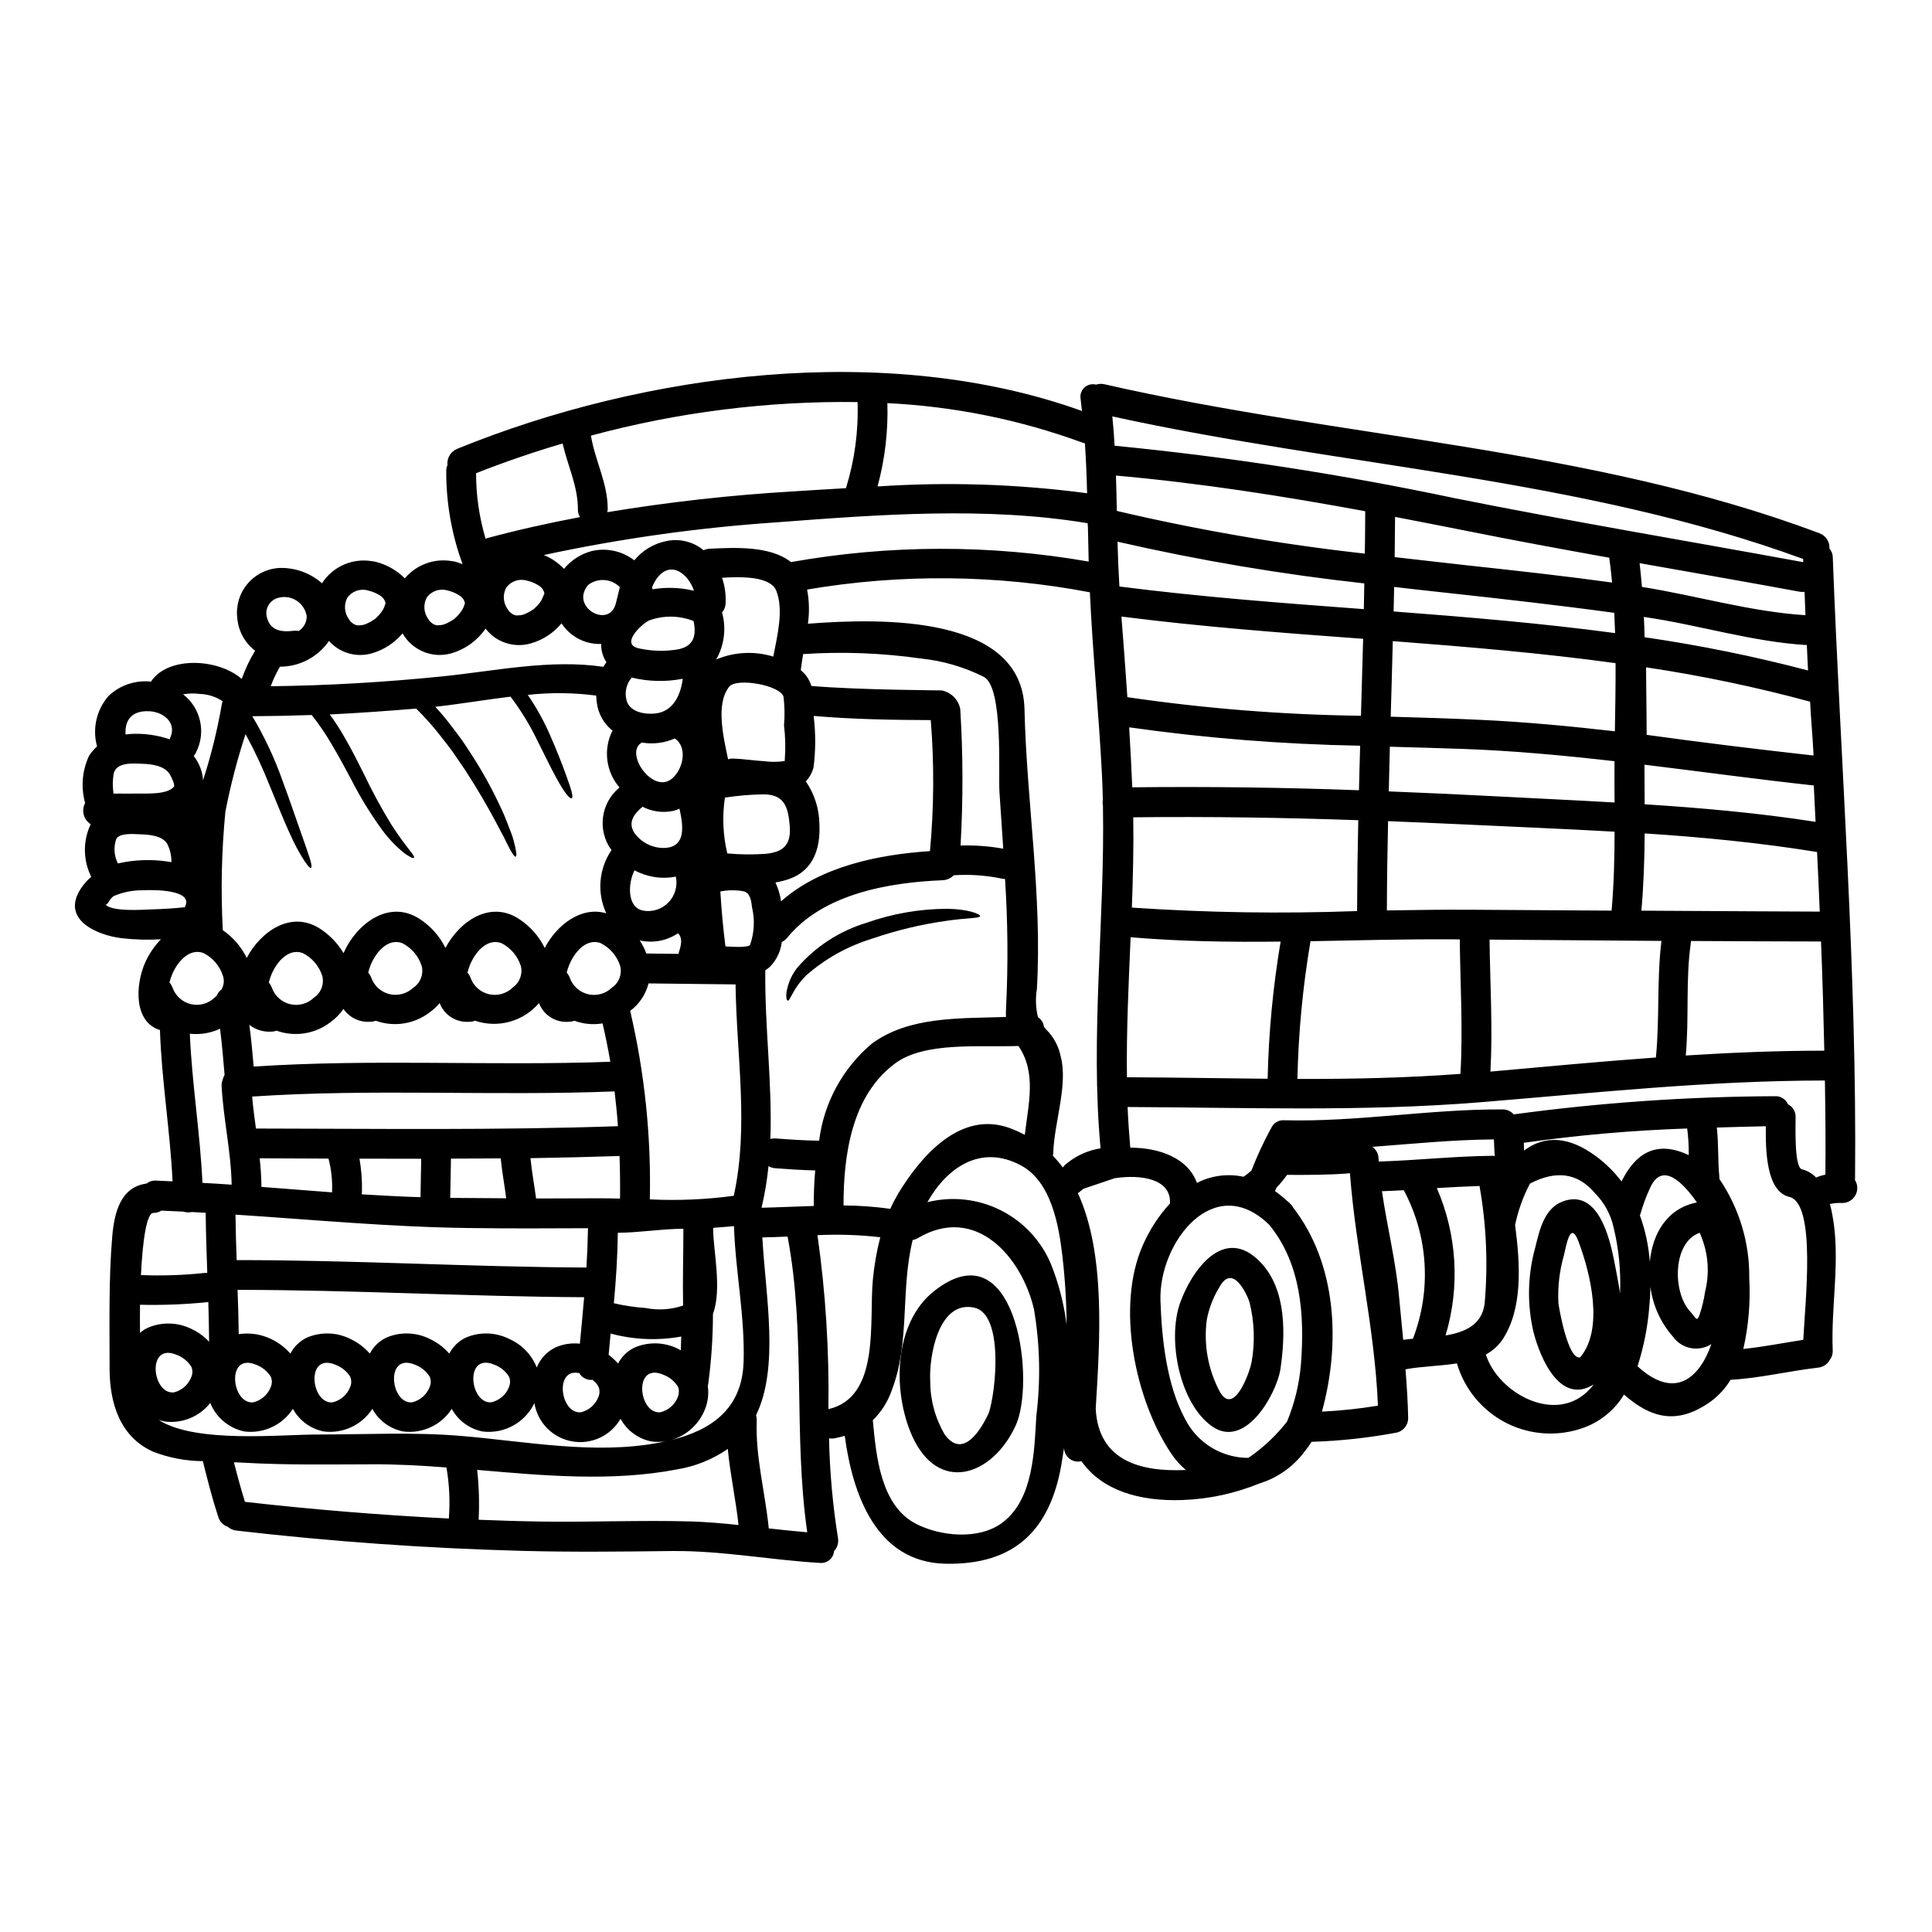 <?xml version="1.0" encoding="UTF-8"?>
<!-- Uploaded to: SVG Repo, www.svgrepo.com, Generator: SVG Repo Mixer Tools -->
<svg fill="#000000" width="800px" height="800px" version="1.1" viewBox="144 144 512 512" xmlns="http://www.w3.org/2000/svg">
 <g>
  <path d="m192.52 328c4.703 3.633 6.144 10.109 3.426 15.395-0.145 0.352-0.348 0.672-0.609 0.949 1.266 1.613 2.09 3.527 2.394 5.555 0.055 0.316 0.027 0.578 0.078 0.895v-0.004c2.106-6.508 3.75-13.156 4.926-19.895 0.047-0.363 0.145-0.715 0.285-1.051-1.824-1.219-3.961-1.895-6.156-1.949-1.445-0.188-2.91-0.152-4.344 0.105zm233.48 199.64c-0.234 1.473-0.477 3-0.711 4.449-3.027 17.449-12.445 26.688-30.734 26.316-18.449-0.395-24.633-18.578-26.688-33.898-0.844 0.234-1.734 0.477-2.684 0.656l-0.004 0.004c-0.484 0.094-0.984 0.094-1.473 0 0.18 8.844 0.969 17.664 2.363 26.398 0.227 1.254-0.152 2.543-1.027 3.473-0.07 0.922-0.508 1.777-1.215 2.367-0.711 0.594-1.629 0.875-2.547 0.781-13.133-0.762-25.922-3.266-39.137-3.148-13.383 0.156-26.766 0.316-40.148-0.051-25.211-0.684-50.324-2.473-75.344-5.367v-0.004c-0.859-0.09-1.672-0.449-2.316-1.027-1.188-0.387-2.109-1.332-2.473-2.527-1.605-4.894-2.871-9.867-4.106-14.844v0.004c-4.512-0.035-8.98-0.883-13.188-2.508-8.789-3.938-11.523-12.895-11.523-22.004 0-11.289-0.266-23.617 0.684-34.84 0.551-6.606 2.234-13.289 9.105-14.215h-0.004c0.699-0.559 1.578-0.84 2.473-0.785 1.477 0.051 2.949 0.129 4.426 0.207-0.633-13.422-2.898-26.684-3.34-40.105-6.922-2.106-6.582-11.844-3.938-17.844v0.004c1.02-2.309 2.445-4.41 4.215-6.211-3.484 0.207-6.981 0.109-10.449-0.293-6.578-0.789-16.262-5-10.711-13.262l0.004 0.004c0.75-1.113 1.645-2.125 2.656-3.004-0.059-0.113-0.113-0.227-0.156-0.344-2.019-4.312-2.012-9.297 0.027-13.602-1.891-1.191-2.535-3.641-1.477-5.606-1.168-4.176-0.793-8.633 1.055-12.555 0.594-0.902 1.305-1.727 2.106-2.449-1.297-4.691-0.152-9.719 3.051-13.383 3.008-2.848 7.117-4.234 11.238-3.789 4.422-6.762 17.711-6.234 24.055-0.707l-0.004-0.004c0.918-2.609 2.102-5.113 3.543-7.477-2.723-2.082-4.438-5.219-4.723-8.633-0.398-3.266 0.574-6.555 2.691-9.074 2.117-2.523 5.184-4.051 8.469-4.227 4.141-0.129 8.176 1.32 11.289 4.055 2.863-4.445 8.109-6.746 13.32-5.84 0.312 0.016 0.621 0.066 0.922 0.156 2.918 0.734 5.586 2.25 7.711 4.387 3.035-3.621 7.758-5.363 12.418-4.578 0.312 0.012 0.621 0.066 0.922 0.156 0.668 0.18 1.324 0.398 1.965 0.656-2.914-7.938-4.379-16.336-4.328-24.797 0.016-0.496 0.121-0.988 0.316-1.445-0.191-1.863 0.871-3.629 2.606-4.332 49.594-20.211 113.84-28.605 165.55-10.023-0.129-1.105-0.234-2.184-0.367-3.262-0.18-1.105 0.215-2.227 1.043-2.977 0.832-0.75 1.984-1.027 3.062-0.738 0.715-0.234 1.477-0.273 2.211-0.105 62.953 14.395 128.59 16.656 189.48 39.473l-0.004 0.004c1.688 0.613 2.766 2.262 2.66 4.051 0.574 0.668 0.891 1.516 0.891 2.394 2.055 54.82 6.422 109.58 5.902 164.48h0.004c-0.004 0.152-0.023 0.301-0.055 0.445 0.781 1.207 0.852 2.742 0.18 4.016s-1.977 2.082-3.418 2.117c-1.137-0.066-2.281 0.023-3.394 0.266 0.27 0.934 0.488 1.883 0.656 2.84 2.238 11.578-0.395 24.188 0.105 35.926 0.062 0.883-0.199 1.762-0.734 2.473-0.637 1.211-1.848 2.016-3.211 2.133-7.762 0.895-15.316 2.789-23.133 3.211-1.328 2.215-3.082 4.144-5.156 5.684-9.211 6.656-16.238 4.211-23.082-1.762v-0.004c-2.398 3.984-6.07 7.043-10.422 8.684-6.727 2.523-14.199 2.129-20.621-1.086-6.426-3.219-11.219-8.965-13.23-15.863-4.633 0.738-9.582 0.789-13.633 1.574 0.344 4.328 0.633 8.605 0.711 12.945v0.004c0 1.77-1.188 3.32-2.894 3.789-7.496 1.414-15.09 2.242-22.711 2.473-0.531 0.879-1.129 1.715-1.789 2.504-3 4.074-7.234 7.074-12.078 8.551-6.469 2.648-13.359 4.125-20.344 4.371-11.496 0.418-21.391-2.606-26.766-10.293-1.105 0.277-2.281 0.035-3.18-0.668-0.902-0.699-1.426-1.777-1.426-2.918zm201.75-72.371c0.078-8.316 0-16.633-0.133-24.922-31.527 0.027-61.133 3.316-91.684 5.789-30.922 2.5-62.105 1.371-93.109 1.234 0.156 3.606 0.395 7.188 0.711 10.766 7.84 0.027 15.316 2.816 17.656 9.344l-0.004 0.004c3.801-1.953 8.164-2.531 12.344-1.633 0.742-0.492 1.445-1.035 2.106-1.629 1.457-3.754 3.144-7.41 5.055-10.953 0.043-0.082 0.098-0.16 0.156-0.234 0.559-1.402 1.969-2.277 3.473-2.156 19.367 0.5 38.531-2.977 57.898-2.871 1.121-0.012 2.188 0.469 2.922 1.316 22.949-3.117 46.078-4.727 69.238-4.816 1.484-0.09 2.863 0.762 3.445 2.133 1.266 0.625 2.055 1.926 2.027 3.34 0.027 2.211-0.422 13.383 1.684 13.898 1.34 0.32 2.562 1.004 3.543 1.969 0.051 0.055 0.102 0.133 0.184 0.211h0.004c0.801-0.34 1.633-0.602 2.481-0.785zm-0.293-32.82c-0.207-9.656-0.473-19.312-0.867-28.945-11.238-0.027-22.766-0.055-34.477-0.133-0.027 0.184 0 0.344-0.027 0.527-1.422 9.867-0.422 19.898-1.344 29.816 12.082-0.762 24.242-1.273 36.715-1.273zm-1.207-36.867c-0.211-5.262-0.449-10.523-0.711-15.793-15.078-2.445-30.371-3.938-45.684-4.922-0.051 6.816-0.266 13.633-0.871 20.469 21.551 0.141 41.738 0.223 47.266 0.25zm-1.105-23.789-0.477-9.633c-14.957-1.633-29.914-3.684-44.871-5.512 0 3.543 0.023 7.027 0.051 10.496 15.188 0.969 30.336 2.32 45.293 4.652zm-0.527-17.578c-0.234-4.723-0.684-9.5-0.922-14.266v0.004c-14.305-3.879-28.82-6.918-43.477-9.109 0.023 5.922 0.156 11.844 0.156 17.789v0.105c13.16 1.836 29.418 3.844 44.238 5.481zm-1.473-22.531c-0.105-2.234-0.211-4.5-0.32-6.734-14.367-0.844-28.367-5.266-42.602-7.371l-0.582-0.078c0.082 1.789 0.16 3.582 0.184 5.367v0.004c14.594 2.117 29.055 5.059 43.32 8.809zm-0.684-14.656c-0.078-2.078-0.156-4.133-0.234-6.184l-0.004 0.004c-0.414 0.043-0.832 0.031-1.242-0.027-14.168-2.606-28.316-5.078-42.473-7.578 0.234 2.078 0.449 4.184 0.629 6.297 14.371 2.281 28.871 6.598 43.32 7.492zm-0.578 192.04c0.5-9.973 3.473-36.133-3.684-37.871-6.211-1.473-6.297-12.523-6.238-18.734-4.289 0.105-8.605 0.207-12.988 0.344 0.5 4.367 0.234 8.789 0.684 13.211l-0.004-0.004c0.012 0.141 0.012 0.281 0 0.422 5.273 7.754 8.039 16.938 7.918 26.316 0.348 6.289-0.184 12.594-1.574 18.738 5.332-0.555 10.594-1.605 15.883-2.422zm0-206.09c0-0.293-0.027-0.555-0.027-0.844-58.949-21.582-122.19-24.402-183.08-37.785 0.262 2.582 0.473 5.188 0.602 7.766l-0.004 0.004c30.215 2.961 60.246 7.59 89.953 13.867 30.816 6.18 61.684 11.332 92.555 16.992zm-26.027 193.4-0.004 0.004c1.258-4.992 0.859-10.254-1.129-15-0.102-0.223-0.191-0.453-0.266-0.688-7.266 2.5-7.266 15.844-2.527 20.895 1.449 1.527 1.711 3 2.473 0.816 0.668-1.957 1.152-3.977 1.449-6.023zm1.684 13.816-0.004 0.004c-3.375 2.164-7.859 1.301-10.184-1.969-3.269-3.707-5.352-8.309-5.973-13.215-0.027 1.82-0.133 3.633-0.316 5.477-0.43 5.293-1.473 10.523-3.106 15.578 9.867 9.047 16.422 3.156 19.578-5.871zm-6-50.078-0.004 0.004c0.031-2.359-0.109-4.719-0.418-7.055-14.492 0.484-28.945 1.75-43.297 3.785l0.078 2.055c4.606-3.477 10.551-4.211 17.711 0.578 3.113 2.059 5.852 4.633 8.105 7.606 3.66-7.34 9.113-11.074 17.82-6.969zm2.156 12.551c-3.656-5.289-9.188-10.922-12.371-3.938v0.004c-1.07 2.285-1.949 4.656-2.629 7.086-0.027 0.105-0.078 0.156-0.105 0.266h-0.004c1.445 3.973 2.328 8.125 2.633 12.34 0.684-7.516 4.606-14.258 12.477-15.754zm-10.867-38.422c1.023-10.289 0.207-20.633 1.473-30.895-15.133-0.105-30.422-0.211-45.555-0.344 0.133 11.66 0.871 23.316 0.234 34.977 14.684-1.316 29.211-2.68 43.848-3.734zm-9.5 62.504-0.004 0.004c0.258-5.844-0.309-11.691-1.684-17.371-0.742-3.504-2.488-6.715-5.027-9.238-4.477-5.289-10.195-6.117-17.16-2.477-1.82 3.457-3.144 7.152-3.938 10.977 1.398 10.605 2 22.078-3.207 30.156v0.004c-1.141 1.746-2.703 3.176-4.547 4.156 3.316 10.395 18.816 18.766 27.605 9.109h0.004c0.344-0.375 0.668-0.77 0.973-1.184-8.84 5.555-14.168-6.844-15.973-13.949-1.703-7.352-1.539-15.016 0.473-22.289 1.133-4.578 2.344-10.422 7.344-12.266 9.133-3.371 12.289 9.211 13.551 15.582 0.559 2.891 1.164 5.84 1.586 8.789zm-1.371-148.95c0.105-6.027 0.211-12.023 0.184-18.055-19.555-2.684-39.289-4.328-59.039-5.84-0.156 6.66-0.371 13.344-0.551 20.027 7.969 0.211 15.945 0.477 23.918 0.844 11.883 0.551 23.699 1.684 35.484 3.023zm0.055-26.023c-0.055-1.789-0.133-3.582-0.211-5.367-14.656-2.004-29.344-3.66-44.055-5.266-4.762-0.5-9.523-1.051-14.289-1.602-0.055 2.18-0.078 4.328-0.133 6.5 19.629 1.496 39.234 3.129 58.684 5.734zm-0.133 44.895c-0.027-3.633-0.051-7.289-0.027-10.945-13.422-1.527-26.867-2.789-40.395-3.262-6.367-0.211-12.746-0.406-19.133-0.578-0.102 3.938-0.207 7.871-0.289 11.84 10.082 0.398 20.168 0.863 30.266 1.398 9.836 0.52 19.707 0.969 29.574 1.547zm-0.789 28.656c0.605-7 0.789-13.973 0.789-20.918-13.289-0.762-26.578-1.289-39.789-1.922-6.738-0.316-13.5-0.605-20.238-0.871-0.184 7.894-0.293 15.766-0.316 23.66 7.578-0.129 15.129-0.234 22.66-0.184 10.102 0.078 23.473 0.156 36.891 0.234zm0.133-86.949c-0.211-2.207-0.449-4.394-0.762-6.578-12.738-2.289-25.473-4.633-38.18-7.188-6.207-1.234-12.398-2.445-18.578-3.629-0.027 3.543-0.051 7.086-0.105 10.66 6.344 0.738 12.688 1.457 19.027 2.156 12.883 1.395 25.777 2.812 38.594 4.578zm-8.445 205.32c6.297-7.504 2.754-22.215-0.5-30.77-2.133-5.551-3.148 0.949-3.844 3.816l-0.004 0.004c-1.16 4.062-1.645 8.285-1.445 12.5 0.129 1.266 2.547 15.371 5.789 14.449zm-23.191-53.398c0.176 0.004 0.352 0.023 0.527 0.055-0.105-1.477-0.156-2.949-0.211-4.398-10.789 0.078-21.5 1.156-32.207 1.969h-0.004c0.992 0.695 1.594 1.82 1.629 3.027l0.078 0.867c10.082-0.309 20.098-1.43 30.188-1.52zm-2.156 39.266c0.934-10.434 0.48-20.949-1.344-31.266-3.762 0.129-7.555 0.316-11.316 0.551v0.004c5.359 12.336 6.18 26.172 2.316 39.055 5.168-0.871 9.578-2.789 10.344-8.344zm-6.398-60.977c0.684-11.867-0.051-23.738-0.184-35.633-0.656 0-1.285 0-1.945-0.023-12.449-0.078-25.027 0.262-37.609 0.5-2.051 12.062-3.211 24.262-3.469 36.5 14.422 0.027 28.84-0.266 43.207-1.344zm-12.594 70.188c4.949-12.848 4.066-27.219-2.426-39.359-1.945 0.105-3.863 0.207-5.789 0.266 1.371 9.395 3.711 18.656 4.555 28.129 0.344 3.762 0.711 7.504 1.078 11.266 0.809-0.117 1.676-0.223 2.574-0.301zm-9.273 17.738c-0.844-20.789-5.867-41-7.418-61.582-5.555 0.449-11.109 0.449-16.66 0.422h-0.004c-0.863 1.199-1.801 2.34-2.812 3.418-0.078 0.234-0.211 0.449-0.293 0.684-0.023 0.078-0.051 0.133-0.078 0.211v0.004c1.129 0.797 2.203 1.668 3.211 2.606 0.344 0.219 0.645 0.496 0.895 0.816 0.301 0.266 0.543 0.586 0.711 0.949 11.602 15.023 12.551 36.055 7.606 54.055v-0.004c4.977-0.238 9.93-0.766 14.844-1.578zm-3.477-225.8c0.055-3.738 0.105-7.477 0.105-11.238-21.867-4.027-43.844-7.477-66.055-9.445 0.105 3.148 0.156 6.238 0.234 9.371h0.004c21.66 5.078 43.602 8.855 65.711 11.312zm-0.262 14.707c0.051-2.262 0.102-4.527 0.129-6.812h0.004c-21.996-2.422-43.836-6.113-65.41-11.055 0.105 3.938 0.266 7.922 0.5 11.871 21.488 2.762 43.121 4.391 64.781 6zm-0.762 28.266c0.211-6.824 0.402-13.621 0.578-20.395-21.395-1.574-42.82-3.184-64.055-5.902 0.551 7.133 1.105 14.238 1.574 21.367 20.504 3.008 41.184 4.656 61.902 4.93zm-0.527 19.738c0.105-3.938 0.184-7.871 0.316-11.809v0.004c-20.484-0.371-40.93-1.996-61.215-4.871 0.316 5.289 0.605 10.629 0.82 15.898 20.027-0.227 40.051 0.035 60.078 0.777zm-0.5 32.016c0.027-8.027 0.133-16.055 0.316-24.082-19.867-0.684-39.754-1-59.633-0.762 0.133 7.949-0.078 15.922-0.367 23.922v0.004c19.863 1.348 39.785 1.652 59.684 0.918zm-14.871 119.99c0.977-12.793 0.078-26.422-8.34-36.766-14.633-14.473-29.398 4.582-28.898 20.027 0.344 10.109 1.633 22.344 6.555 31.398v-0.004c1.566 3.086 3.957 5.676 6.906 7.488 2.945 1.812 6.34 2.773 9.797 2.777 0.184-0.133 0.395-0.238 0.578-0.371h0.004c3.668-2.586 6.941-5.699 9.707-9.238 2.019-4.883 3.266-10.047 3.691-15.312zm-5.391-111.9c-13.32 0.16-26.609-0.023-39.754-1.156-0.527 12.371-1.133 24.766-0.977 37.109 12.422 0.051 24.844 0.289 37.293 0.395v-0.004c0.262-12.18 1.41-24.328 3.438-36.344zm-49.004 123.77c0.711 13.816 11.809 16.82 23.895 16.262-1.473-1.246-2.766-2.688-3.84-4.289-9.609-14.211-14.766-39.027-7.582-55.238 1.766-4.078 4.203-7.832 7.211-11.105v-0.133c0.293-6.367-7.656-7.633-14.656-6.555-2.711 0.922-5.449 1.82-8.16 2.754v0.004c-0.328 0.199-0.637 0.426-0.922 0.684-0.203 0.199-0.43 0.367-0.68 0.5 7.445 16.18 5.812 39.352 4.734 57.117zm1.289-68.977c-2.789-29.977 1.18-60.582 0.629-90.793h0.004c-0.102-0.5-0.113-1.02-0.027-1.527-0.051-2.211-0.129-4.422-0.234-6.633-0.816-16.137-2.473-32.273-3.207-48.414l-0.004 0.004c-24.734-4.703-50.113-4.945-74.934-0.723 0.574 2.988 0.645 6.047 0.215 9.055 19.762-1.527 56.789-2.289 57.395 22.605 0.578 24.738 4.723 49.398 3.289 74.191v-0.004c-0.414 2.496-0.316 5.047 0.289 7.5 0.883 0.555 1.461 1.488 1.574 2.527 0.41 0.512 0.848 1.008 1.312 1.477 1.594 1.836 2.676 4.059 3.148 6.445 1.969 7.391-1.762 17.656-1.969 25.289 0 0.32-0.043 0.641-0.129 0.949 0.934 0.969 1.801 2 2.606 3.078 0.047-0.043 0.102-0.082 0.16-0.105 0.238-0.336 0.531-0.625 0.863-0.867 2.59-2.141 5.703-3.539 9.023-4.055zm-3.148-155.5c-0.078-3.106-0.156-6.188-0.207-9.293-0.059-0.285-0.074-0.574-0.055-0.867-26.84-4.477-55.523-2.289-82.527-0.234-20.715 1.406-41.309 4.297-61.609 8.66 2.023 0.824 3.844 2.074 5.344 3.66 1.91-2.301 4.484-3.953 7.371-4.723 3.934-0.91 8.07-0.004 11.262 2.473 2.121-2.598 5.062-4.387 8.344-5.078 3.531-0.797 7.231 0.086 10.023 2.391 0.492-0.219 1.02-0.352 1.555-0.391 6.316-0.293 16.055-0.895 21.605 3.543v-0.004c26.086-4.648 52.781-4.695 78.887-0.137zm-0.422-18.105c-0.102-4.422-0.289-8.84-0.578-13.238-0.184-0.051-0.344-0.078-0.523-0.129h0.004c-16.645-6.113-34.121-9.66-51.832-10.516 0.227 7.449-0.648 14.891-2.606 22.082 18.523-1.246 37.125-0.645 55.527 1.797zm-5.43 220.32c-0.043-6.125-0.422-12.238-1.133-18.32-0.945-8.027-2.922-19.473-10.867-23.816-10.684-5.812-19.711 0.477-24.895 9.688 6.484-1.625 13.332-0.887 19.32 2.082 5.988 2.973 10.719 7.981 13.348 14.125 2.102 5.211 3.519 10.668 4.227 16.242zm-8.027 24.184 0.004-0.004c1.172-9.418 0.957-18.957-0.637-28.312-3.262-13.844-15.473-27.895-30.816-18.762l0.004-0.004c-0.41 0.234-0.855 0.395-1.32 0.473-3.262 13.188-0.656 26.949-5.473 39.637h0.004c-1.047 3.082-2.797 5.875-5.117 8.156 0.031 0.094 0.047 0.191 0.051 0.289 0.871 9.082 2 22.262 11.414 27.133 6.445 3.316 16.762 4.398 23.004-0.395 8.148-6.262 8.332-18.898 8.887-28.215zm-3.055-74.473c0.977-8.293 3.148-16.504-1.684-23.555-10.234 0.367-24.762-1.18-32.578 4.551-11.633 8.5-13.777 24.371-13.777 37.711l0.004-0.004c4.144 0.027 8.285 0.328 12.395 0.898 0.609-1.359 1.297-2.688 2.055-3.977 5.973-9.867 16.473-22.262 29.684-17.395v0.004c1.34 0.5 2.644 1.09 3.906 1.762zm-4.949-33.926c0.551-11.297 0.453-22.613-0.285-33.898-0.367 0.008-0.73-0.035-1.082-0.129-4.113-0.836-8.312-1.117-12.5-0.844-0.773 0.789-1.816 1.258-2.922 1.316-14.266 0.578-31.762 3.582-41.262 15.293v-0.004c-0.379 0.461-0.855 0.832-1.398 1.078-0.281 2.41-1.332 4.664-3 6.426-0.414 0.406-0.875 0.77-1.367 1.078-0.184 14.922 1.871 29.867 1.344 44.684h-0.004c0.422-0.109 0.855-0.156 1.293-0.133 3.867 0.293 7.762 0.555 11.633 0.605h-0.004c1.25-10.051 6.262-19.258 14.027-25.766 9.945-7.262 23.328-6.602 35.48-7.023-0.027-0.844 0-1.695 0.047-2.684zm-0.758-41.914c-0.316-4.977-0.684-9.945-1-14.922-0.344-5.156 1.078-27.789-4.133-30.605-5.215-2.613-10.855-4.266-16.656-4.867-10.344-1.473-20.812-1.867-31.238-1.18-0.234 1.449-0.477 2.898-0.633 4.266 0.535 0.434 1.02 0.93 1.449 1.473 0.602 0.82 1.066 1.738 1.367 2.711 12.5 1.078 34.5 1.156 34.5 1.18 2.504 0.473 4.465 2.426 4.949 4.926 0.75 12.047 0.773 24.133 0.078 36.184 3.789-0.117 7.582 0.164 11.316 0.836zm-19.422 0.656v0.004c1.07-11.551 1.141-23.172 0.211-34.738-9.367-0.027-20.578-0.184-31-1.105v0.316c0.52 4.406 0.504 8.859-0.055 13.266-0.348 1.41-1.055 2.703-2.055 3.762 2.344 3.406 3.598 7.445 3.606 11.578 0.266 6.184-1.629 12.023-7.945 14.266-1.207 0.426-2.449 0.742-3.711 0.945 0.734 1.586 1.238 3.269 1.5 5 10.371-9.223 25.781-12.406 39.449-13.301zm-15.133 113.58c0.352-3.805 1.008-7.57 1.969-11.266-5.523-0.633-11.09-0.816-16.645-0.551 2.164 15.27 3.133 30.684 2.898 46.105 13.859-3.16 10.727-23.355 11.777-34.289zm-7.133-209.77c2.297-7.383 3.34-15.098 3.082-22.828-23.852-0.309-47.633 2.684-70.664 8.898 1.082 6.633 4.477 12.594 4.449 19.477v-0.004c-0.02 0.273-0.055 0.547-0.102 0.816 16.32-2.703 32.773-4.543 49.289-5.512 4.633-0.293 9.262-0.586 13.945-0.848zm-8.523 190.22c-0.027-3 0.105-6.184 0.371-9.422-3.543-0.078-7.055-0.316-10.578-0.578l-0.004-0.004c-0.633-0.047-1.242-0.234-1.793-0.551-0.363 3.711-0.98 7.394-1.84 11.023 4.633-0.105 9.238-0.34 13.844-0.469zm-1.734 86.477c-3.738-26.027-0.316-52.504-5.211-78.375-2.234 0.109-4.465 0.188-6.691 0.234 0.895 15.766 4.527 34.316-1.656 47.109l-0.004 0.004c0.121 0.438 0.184 0.891 0.184 1.344-0.395 9.684 2.234 19.051 3.184 28.656 3.375 0.367 6.773 0.738 10.191 1.027zm-11.02-179.8c5.004-0.5 6.816-2.633 6.367-7.633s-1.551-8.133-7-8.133v0.004c-3.402 0.051-6.797 0.34-10.16 0.863-0.742 4.926-0.531 9.949 0.629 14.793 3.375 0.309 6.769 0.344 10.152 0.105zm5.078-25.078c0.219-3.004 0.145-6.016-0.215-9.004 0.223-2.504 0.18-5.027-0.129-7.523-0.762-3.078-12.449-5.156-14.395-2.684-3.606 4.527-1.574 13.156-0.293 19.238h0.004c0.422-0.148 0.867-0.211 1.312-0.188 2.844 0.078 5.633 0.551 8.473 0.707l0.004 0.004c1.566 0.199 3.152 0.199 4.723 0 0.168-0.059 0.348-0.086 0.527-0.082-0.035-0.152-0.039-0.312-0.012-0.469zm-3.055-27.188c1.133-5.84 2.754-12.367 0.816-17.395-1.523-3.938-9.234-3.816-14.395-3.504h-0.004c0.746 2.184 1.066 4.488 0.949 6.793-0.035 0.883-0.367 1.727-0.949 2.394 1.172 4.199 0.613 8.691-1.551 12.473 4.797-2.019 10.148-2.289 15.125-0.762zm-6.156 76.398c1.121-3.199 1.305-6.648 0.523-9.945-0.18-1.555-0.445-3.867-2.262-4.262l-0.004-0.004c-2.027-0.363-4.106-0.348-6.129 0.051 0.293 4.867 0.738 9.738 1.344 14.562 2.543 0.176 6.098 0.281 6.519-0.402zm-1.711 110.55c0.371-12.129-2.156-23.945-2.555-36.027-2 0.234-5.512 0.395-5.512 0.5v0.316c0 5.422 2.394 15.926-0.051 22.434-0.016 6.238-0.438 12.473-1.266 18.656-0.027 0.16-0.078 0.32-0.105 0.477 0.328 2.277-0.008 4.602-0.973 6.691-1.645 3.707-4.844 6.5-8.738 7.633 10.441-2.598 18.797-8.102 19.191-20.68zm-2.606-44.051c4.055-18.398 0.711-37.316 0.473-56.027-7.684-0.051-15.352-0.207-23.055-0.266-0.742 2.914-2.461 5.484-4.871 7.289 3.828 16.363 5.578 33.148 5.211 49.949 7.426 0.359 14.867 0.043 22.23-0.945zm1.262 87.238c-0.734-6.762-2.211-13.422-2.844-20.156v-0.004c-4.023 2.785-8.617 4.637-13.449 5.422-17.289 3.316-35.184 1.656-52.977 0.133h0.004c0.488 4.387 0.617 8.805 0.395 13.211 5.394 0.211 10.793 0.395 16.211 0.473 13.316 0.211 26.711-0.395 40.027-0.023 4.231 0.129 8.441 0.5 12.625 0.941zm-15.852-232.09c4.184-0.922 4.684-3.863 3.938-7.477-3.816-1.508-8.055-1.547-11.895-0.109-2.312 1.285-7.527 6.367-2.527 7.367v0.004c3.449 0.754 7.008 0.828 10.484 0.215zm1.234 153.69v-0.102c-5.234-0.027-11.945 1.051-17.371 1.051-0.078 6.445-0.473 12.266-1.051 18.684h0.004c2.777 0.641 5.602 1.066 8.445 1.262 3.301 0.656 6.715 0.43 9.895-0.656-0.129-6.738 0.082-13.473 0.082-20.238zm-0.672 32.109c0.051-1.238 0.078-2.449 0.105-3.66h0.004c-6.219 1.133-12.613 0.863-18.715-0.789-0.184 1.867-0.371 3.762-0.527 5.629 0.906 0.691 1.746 1.465 2.5 2.32 0.965-1.875 2.523-3.375 4.434-4.266 3.731-1.578 7.969-1.422 11.578 0.422 0.215 0.102 0.422 0.219 0.621 0.344zm-4.219-133.14c5.762-0.316 4.812-6.078 3.863-10.395h0.004c-0.512 0.227-1.035 0.414-1.574 0.555-2.781 0.617-5.688 0.234-8.211-1.078-2.234 1.844-4.051 4.207-2.106 7.027 1.863 2.547 4.867 4.008 8.023 3.891zm3.707 27.578c0.633-1.816 1.027-3.734-0.234-4.973v0.004c-2.977 2.016-6.656 2.699-10.16 1.891 0.719 1.09 1.312 2.254 1.766 3.477 2.844 0.023 5.684 0.078 8.531 0.102h-0.004c0.023-0.168 0.055-0.336 0.102-0.5zm-0.234 117.8c0.184-0.594 0.254-1.219 0.211-1.84-0.047-0.117-0.074-0.242-0.078-0.371-0.047-0.156-0.109-0.305-0.184-0.449-0.906-1.418-2.246-2.508-3.82-3.106-8.078-3.449-6.633 10.449-0.844 9.949l0.004 0.004c2.176-0.516 3.945-2.086 4.711-4.188zm-6.106-181c4.789-0.473 6.789-4.812 7.367-9.211-4.477 0.867-9.094 0.762-13.527-0.312-1.484 1.711-1.98 4.07-1.312 6.238 0.941 2.891 4.711 3.566 7.473 3.285zm4.211 17.477c3.234-2.363 4.606-8.527 1.027-10.867-2.742 1.219-5.781 1.594-8.738 1.078-0.055 0.023-0.078 0.078-0.133 0.102-4.391 2.727 2.871 13.309 7.844 9.676zm-7.477 34.738c2.488 0.484 5.051-0.316 6.82-2.133 1.77-1.812 2.508-4.394 1.969-6.867-1.945 0.391-3.949 0.418-5.906 0.078-1.766-0.312-3.469-0.895-5.051-1.734-1.777 3.535-1.961 9.746 2.172 10.645zm2.606-85.137c3.656-0.613 7.398-0.48 11 0.395-1.633-4.891-6.894-8.633-10.5-2.234-0.23 0.418-0.43 0.848-0.605 1.289 0.031 0.172 0.082 0.355 0.109 0.539zm1.707 226.17c0.633-0.133 1.289-0.266 1.922-0.422-1.301 0.25-2.629 0.277-3.938 0.082-3.477-0.691-6.465-2.891-8.16-6.004-2.594 4.519-7.754 6.914-12.879 5.981-5.129-0.934-9.113-4.992-9.949-10.137-2.484 5.199-8.016 8.23-13.734 7.523-3.477-0.688-6.465-2.887-8.16-5.996-2.785 4.316-7.805 6.644-12.898 5.984-3.477-0.688-6.461-2.887-8.156-5.996-2.781 4.32-7.801 6.652-12.898 5.996-3.473-0.688-6.461-2.887-8.156-5.996-2.781 4.32-7.805 6.656-12.906 5.996-4.066-0.867-7.438-3.695-8.996-7.551-2.871 3.648-7.449 5.516-12.051 4.918-0.543-0.109-1.082-0.25-1.609-0.422 9.656 6.297 32.711 3.844 42.16 3.867 12.594 0 25.367-0.68 37.922 0.371 17.102 1.422 35.387 5.055 52.492 1.793zm-12.441-120.62c1.844-1.254 2.715-3.519 2.184-5.684-0.836-2.68-2.742-4.898-5.262-6.133-3.844-1.316-7.055 2.606-8.395 6.16-0.184 0.5-0.371 1.078-0.527 1.68 0.367 0.426 0.652 0.918 0.84 1.449 0.793 2.172 2.637 3.793 4.891 4.305 2.258 0.512 4.617-0.16 6.269-1.777zm2.129 55.922c0.055-3.762 0-7.527-0.129-11.289-7.871 0.262-15.742 0.457-23.617 0.578 0.027 0.113 0.047 0.227 0.051 0.344 0.344 3.473 1 6.894 1.449 10.34 5.512 0 11.078-0.023 16.629-0.051 1.855 0 3.754 0.027 5.617 0.078zm-1.129-157.67c0.395-1.422 0.684-2.922 1.078-4.367v-0.004c-2.25-2.281-5.852-2.531-8.395-0.578-4.922 5.824 5.523 11.746 7.316 4.949zm0.578 138.5c-0.207-3.078-0.527-6.16-0.895-9.238-32.027 1.289-64.055-0.789-96.039 1.371 0.234 2.844 0.605 5.656 1 8.473 31.984 0.035 63.957 0.484 95.934-0.621zm0.422-89.766c-3.629-4.18-4.367-10.141-1.871-15.082-2.269-1.801-3.75-4.414-4.129-7.285-0.102-0.664-0.16-1.332-0.184-2-6.016-0.789-12.105-0.848-18.133-0.184 2.262 3.301 4.211 6.805 5.816 10.473 1.816 4.106 3.051 7.316 3.973 9.789 1.82 4.926 2.363 6.844 1.844 7.133-0.445 0.234-1.895-1.285-4.394-6-1.262-2.316-2.754-5.418-4.723-9.344-1.973-4.086-4.344-7.965-7.086-11.582-6.734 0.82-13.445 1.969-19.949 2.684 1.574 1.684 2.977 3.398 4.238 5.055s2.527 3.289 3.578 4.867c1.051 1.578 2.027 3.106 2.949 4.555v0.004c2.859 4.602 5.383 9.402 7.555 14.363 0.762 1.898 1.395 3.504 1.895 4.844 0.5 1.344 0.734 2.5 0.949 3.367 0.395 1.762 0.422 2.555 0.156 2.66-0.266 0.105-0.762-0.555-1.605-2.106-0.422-0.789-0.922-1.789-1.527-3.055-0.68-1.234-1.473-2.754-2.394-4.5-1.871-3.5-4.449-8.027-8.082-13.605-0.945-1.395-1.945-2.844-3-4.367-1.055-1.527-2.289-3-3.543-4.629h0.004c-1.922-2.461-4.008-4.789-6.234-6.973-7.633 0.629-15.266 1.18-22.895 1.551h-0.004c1.391 1.898 2.676 3.875 3.844 5.922 2.078 3.543 3.684 6.84 5.156 9.762 2.207 4.621 4.648 9.129 7.316 13.5 4.106 6.394 6.445 8.289 5.977 8.816-0.156 0.207-0.871-0.105-2.363-1.105-2.227-1.77-4.211-3.82-5.906-6.106-3.113-4.242-5.879-8.73-8.266-13.422-1.555-2.894-3.238-6.106-5.262-9.473-1.57-2.707-3.336-5.297-5.281-7.746-5.238 0.184-10.5 0.293-15.742 0.32l-0.004-0.004c3.215 5.394 5.887 11.086 7.984 17 2.102 5.711 3.606 10.188 4.812 13.578 1.207 3.394 2 5.684 2.477 7.211 0.477 1.527 0.523 2.262 0.289 2.398-0.234 0.133-0.762-0.371-1.656-1.711h-0.004c-1.414-2.18-2.656-4.465-3.711-6.84-1.551-3.289-3.312-7.711-5.606-13.293-1.848-4.66-3.973-9.203-6.367-13.605-2.207 6.723-3.988 13.582-5.34 20.527-1.02 10.449-1.246 20.961-0.688 31.445 2.711 1.867 4.894 4.394 6.344 7.344 3.66-6.977 11.738-12.711 19.426-7.738h-0.004c2.547 1.652 4.684 3.867 6.234 6.477 0-0.027 0.027-0.051 0.027-0.078 3.289-7.527 11.895-14.316 20.074-9.023v-0.004c2.965 1.898 5.352 4.574 6.898 7.734 3.656-6.977 11.738-12.711 19.422-7.734h-0.004c2.965 1.898 5.352 4.574 6.898 7.734 3.148-6.055 9.633-11.16 16.316-9.184l-0.004 0.004c-2.523-5.434-2-11.793 1.375-16.742-3.816-5.223-2.883-12.523 2.133-16.613zm-2.449 72.672c-0.578-3.426-1.262-6.789-2.051-10.16-2.512 0.418-5.09 0.172-7.477-0.711-0.438 0.176-0.902 0.266-1.371 0.262-3.481 0.355-6.762-1.676-7.996-4.945-2.035 2.387-4.734 4.109-7.758 4.945-3.019 0.832-6.223 0.742-9.191-0.262-0.438 0.176-0.902 0.262-1.371 0.262-3.481 0.355-6.762-1.676-8-4.945-0.785 0.93-1.676 1.762-2.66 2.473-4.078 3.117-9.457 3.949-14.285 2.211-0.438 0.176-0.902 0.262-1.371 0.262-2.832 0.25-5.578-1.047-7.184-3.391-0.941 1.371-2.121 2.57-3.473 3.539-4.078 3.121-9.465 3.953-14.293 2.215-0.434 0.176-0.898 0.266-1.367 0.262-2.098 0.133-4.168-0.512-5.816-1.816 0.5 3.684 0.844 7.367 1.156 11.078 31.48-2.098 63.008-0.121 94.508-1.277zm-1.844-104.66c0.234-0.395 0.527-0.816 0.816-1.211-0.945-1.438-1.43-3.125-1.395-4.844-4.219 0.148-8.203-1.93-10.5-5.473-2.082 2.527-4.879 4.371-8.023 5.289-4.453 1.352-9.277-0.199-12.109-3.891-2.144 3.137-5.301 5.441-8.945 6.523-5.047 1.492-10.457-0.691-13.051-5.269-2.09 2.504-4.875 4.336-8.004 5.262-4.137 1.25-8.625-0.012-11.5-3.238-2.941 4.273-7.801 6.824-12.988 6.816-0.969 1.652-1.789 3.387-2.449 5.184 15.184-0.18 30.309-1.078 45.426-2.606 14.117-1.438 28.594-4.621 42.727-2.543zm-1.262 193.38c0.344-0.855 0.324-1.816-0.051-2.66-0.387-0.691-0.918-1.289-1.555-1.762-1.41 0.152-2.781-0.539-3.5-1.766-6.656-1.523-5.078 10.816 0.395 10.371v0.004c2.176-0.516 3.945-2.086 4.711-4.188zm-2.785-44.605c-10.629 0.051-21.254 0.102-31.883-0.055-20.605-0.266-41.051-2.207-61.555-3.543 0.051 4.027 0.156 8.027 0.316 12.051 30.898-0.027 61.797 1.816 92.688 1.969 0.207-3.289 0.34-6.578 0.395-9.867-0.004-0.184 0.008-0.371 0.039-0.555zm-2.176 30.605c0.395-4.106 0.789-8.215 1.133-12.32-30.633-0.156-61.211-1.945-91.848-1.945 0.156 3.938 0.266 7.812 0.316 11.738 2.941-0.453 5.953 0.004 8.629 1.316 1.934 0.918 3.652 2.227 5.055 3.84 0.961-1.867 2.516-3.367 4.422-4.262 3.731-1.578 7.969-1.422 11.578 0.422 1.93 0.918 3.652 2.227 5.055 3.84 0.961-1.867 2.516-3.367 4.418-4.262 3.734-1.578 7.973-1.422 11.582 0.422 1.93 0.918 3.652 2.227 5.055 3.84 0.961-1.867 2.516-3.367 4.418-4.262 3.734-1.578 7.973-1.422 11.582 0.422 3.273 1.477 5.852 4.168 7.188 7.504 0.926-2.316 2.684-4.203 4.926-5.293 2.035-0.91 4.277-1.254 6.492-1zm0.055-219.06c-0.41-0.629-0.613-1.375-0.578-2.129 0.023-5.977-2.711-11.555-4.055-17.371-7.894 2.312-15.555 4.973-22.922 7.871l-0.004 0.004c-0.008 5.883 0.844 11.734 2.527 17.367 0.133-0.055 0.234-0.105 0.371-0.156 8.148-2.188 16.383-4.031 24.676-5.586zm-9.473 20.367-0.004-0.184c0-0.129-0.055-0.234-0.055-0.316-0.051-0.156-0.207-0.422-0.266-0.578l0.004 0.004c-0.094-0.117-0.172-0.238-0.238-0.371-0.156-0.156-0.316-0.34-0.473-0.473s-0.734-0.5-0.844-0.551h0.004c-0.875-0.496-1.812-0.859-2.793-1.078-2.051-0.586-4.25 0.195-5.473 1.945-0.926 1.805-0.766 3.981 0.418 5.633l0.32 0.477c0.051 0.023 0.051 0.023 0.102 0.129 0.238 0.18 0.469 0.371 0.688 0.578 0.133 0.078 0.293 0.184 0.449 0.266 0.156 0.078 0.578 0.184 0.684 0.207 0.105 0.023 0.078 0 0.102 0.027 0.086-0.027 0.176-0.039 0.266-0.027 0.156 0 0.684-0.051 0.82-0.051l0.734-0.156c0.105-0.051 0.527-0.211 0.707-0.293 0.664-0.297 1.301-0.66 1.898-1.078 0.078-0.051 0.105-0.078 0.129-0.078 0.023 0 0.133-0.129 0.293-0.266 0.289-0.289 0.578-0.551 0.867-0.867 0.078-0.105 0.422-0.555 0.527-0.656 0.156-0.238 0.316-0.477 0.449-0.711h-0.004c0.121-0.23 0.227-0.465 0.316-0.711 0.078-0.238 0.234-0.477 0.293-0.711 0.012-0.051 0.09-0.078 0.09-0.105zm-8.395 104.3-0.004 0.004c1.844-1.254 2.715-3.519 2.184-5.684-0.836-2.668-2.723-4.879-5.231-6.117-3.84-1.316-7.051 2.606-8.391 6.16-0.184 0.5-0.371 1.078-0.527 1.68 0.367 0.426 0.652 0.918 0.844 1.449 0.793 2.164 2.633 3.781 4.879 4.289 2.25 0.512 4.606-0.152 6.258-1.762zm-0.922 105.74h-0.004c0.34-0.855 0.32-1.812-0.055-2.656-0.902-1.418-2.238-2.508-3.812-3.106-8.082-3.449-6.633 10.445-0.844 9.945 2.176-0.504 3.953-2.07 4.727-4.168zm-15.633-49.988c4.949 0.051 9.895 0.09 14.844 0.105-0.422-3.449-1.078-6.844-1.422-10.316 0-0.078 0.027-0.184 0.027-0.266l-13.238 0.078c-0.043 3.508-0.145 6.953-0.199 10.43zm3.898-157.44v-0.184c0-0.129-0.055-0.234-0.055-0.316-0.051-0.156-0.207-0.422-0.266-0.578l-0.004 0.004c-0.094-0.117-0.172-0.238-0.238-0.371-0.156-0.156-0.316-0.344-0.473-0.473-0.156-0.129-0.734-0.5-0.844-0.555h0.004c-0.875-0.492-1.812-0.855-2.789-1.078-2.055-0.586-4.254 0.195-5.473 1.949-0.93 1.805-0.766 3.981 0.422 5.633l0.316 0.473c0.051 0.027 0.051 0.027 0.105 0.133 0.234 0.18 0.465 0.371 0.68 0.578 0.133 0.078 0.293 0.184 0.449 0.266 0.156 0.078 0.578 0.18 0.684 0.207 0.105 0.027 0.078 0 0.105 0.027 0.086-0.027 0.172-0.039 0.262-0.027 0.16 0 0.684-0.051 0.82-0.051 0.234-0.055 0.5-0.105 0.734-0.156 0.105-0.055 0.527-0.211 0.707-0.293 0.668-0.297 1.301-0.656 1.898-1.078l0.129-0.078c0.094-0.094 0.191-0.184 0.293-0.266 0.289-0.293 0.605-0.551 0.867-0.871 0.082-0.102 0.449-0.551 0.527-0.656 0.156-0.234 0.344-0.473 0.477-0.707 0.051-0.133 0.262-0.555 0.34-0.711 0.055-0.234 0.184-0.473 0.238-0.707 0.012-0.043 0.094-0.066 0.094-0.094zm-4.254 242.41c0.355-4.519 0.145-9.062-0.633-13.527-6.527-0.5-12.988-0.867-19.422-0.84-11.414 0.023-22.871 0.234-34.266-0.422-0.844-0.055-1.734-0.082-2.629-0.105 0.895 3.543 1.844 7 2.922 10.473 17.945 2.039 35.957 3.516 54.027 4.422zm-5.031-34.969c0.34-0.855 0.32-1.812-0.059-2.656-0.898-1.418-2.238-2.508-3.812-3.106-8.082-3.449-6.633 10.445-0.844 9.945 2.176-0.512 3.945-2.082 4.715-4.184zm-4.328-105.74-0.004 0.004c1.844-1.254 2.715-3.519 2.184-5.684-0.84-2.68-2.742-4.898-5.266-6.133-3.84-1.316-7.055 2.606-8.395 6.16-0.18 0.5-0.367 1.078-0.523 1.68 0.367 0.426 0.652 0.918 0.844 1.449 0.797 2.16 2.629 3.769 4.875 4.281 2.246 0.512 4.598-0.152 6.25-1.754zm2.078 45.371c-5.477 0-10.922 0-16.398-0.027h-0.004c0.512 2.902 0.73 5.848 0.66 8.789-0.004 0.223-0.02 0.445-0.051 0.664 5.184 0.316 10.367 0.602 15.578 0.758 0.023-3.402 0.125-6.789 0.18-10.184zm-9.508-147.05v-0.184c0-0.129-0.055-0.234-0.055-0.316-0.051-0.156-0.207-0.422-0.262-0.578-0.094-0.113-0.172-0.238-0.238-0.371-0.156-0.156-0.316-0.344-0.473-0.473-0.156-0.129-0.734-0.5-0.844-0.555-0.871-0.492-1.812-0.855-2.789-1.078-2.055-0.586-4.25 0.199-5.473 1.949-0.926 1.805-0.766 3.981 0.422 5.633l0.316 0.473c0.051 0.027 0.051 0.027 0.105 0.133 0.238 0.18 0.465 0.371 0.68 0.578 0.133 0.078 0.293 0.184 0.449 0.266 0.156 0.078 0.578 0.18 0.684 0.207 0.105 0.027 0.078 0 0.105 0.027h0.004c0.082-0.027 0.172-0.039 0.262-0.027 0.156 0 0.68-0.051 0.816-0.051 0.234-0.055 0.5-0.105 0.734-0.156 0.105-0.055 0.527-0.211 0.711-0.293 0.668-0.297 1.301-0.66 1.895-1.078l0.129-0.078c0.094-0.094 0.191-0.184 0.293-0.266 0.289-0.293 0.605-0.551 0.871-0.871 0.078-0.102 0.445-0.551 0.523-0.656 0.156-0.234 0.344-0.473 0.477-0.707 0.051-0.133 0.266-0.555 0.344-0.711 0.051-0.234 0.18-0.473 0.234-0.707 0-0.059 0.078-0.082 0.078-0.109zm-9.316 207.43v-0.004c0.34-0.855 0.32-1.812-0.051-2.656-0.906-1.418-2.246-2.508-3.82-3.106-8.082-3.449-6.633 10.445-0.844 9.945h0.004c2.172-0.512 3.945-2.082 4.711-4.184zm-4.82-51.477c0-0.051-0.023-0.105-0.023-0.133v-0.004c0.129-2.965-0.191-5.938-0.945-8.812l-18.238-0.078h-0.004c0.293 2.516 0.449 5.047 0.477 7.578 6.234 0.473 12.5 0.977 18.734 1.449zm-4.789-51.633c1.848-1.25 2.719-3.523 2.184-5.688-0.836-2.68-2.738-4.898-5.262-6.129-3.84-1.32-7.055 2.606-8.395 6.156-0.18 0.5-0.367 1.078-0.523 1.684 0.367 0.426 0.652 0.918 0.844 1.449 0.789 2.172 2.633 3.793 4.887 4.305 2.254 0.512 4.617-0.16 6.266-1.777zm-4.078-97.137c1.324-0.844 2.129-2.301 2.133-3.871-0.246-1.68-1.195-3.18-2.609-4.121-1.414-0.945-3.164-1.246-4.812-0.828-1.152 0.258-2.144 0.992-2.731 2.016-0.586 1.027-0.711 2.254-0.348 3.379 0.922 3.371 3.894 3.762 7.027 3.371 0.445-0.062 0.902-0.043 1.34 0.055zm-7.356 200.24c0.344-0.855 0.324-1.812-0.051-2.656-0.906-1.418-2.242-2.508-3.816-3.106-8.082-3.449-6.633 10.445-0.844 9.945 2.176-0.512 3.945-2.082 4.711-4.184zm-18.145-53.984c2.578 0.133 5.156 0.289 7.738 0.473-0.156-8.738-2.184-17.32-2.656-26.078v-0.004c-0.039-0.594 0.059-1.188 0.285-1.734 0.102-0.445 0.27-0.871 0.5-1.266-0.344-4.078-0.684-8.188-1.207-12.238v0.004c-2.496 1.16-5.266 1.613-8.004 1.312 0.559 13.227 2.738 26.305 3.344 39.531zm5.027-51.238c0.652-1.078 0.809-2.383 0.418-3.582-0.836-2.68-2.738-4.898-5.262-6.129-3.84-1.32-7.055 2.606-8.395 6.156-0.184 0.5-0.367 1.078-0.527 1.684 0.367 0.426 0.656 0.918 0.844 1.449 0.793 2.172 2.633 3.793 4.891 4.305 2.254 0.512 4.613-0.16 6.266-1.777 0.156-0.133 0.32-0.293 0.5-0.449 0.262-0.656 0.699-1.227 1.266-1.645zm-3.266 93.352c-0.023-3.543-0.105-7.031-0.207-10.527-6.016 0.617-12.062 0.855-18.105 0.711-0.027 2.5-0.027 5 0 7.445v0.004c0.648-0.578 1.387-1.051 2.184-1.398 3.734-1.574 7.973-1.418 11.582 0.422 1.715 0.809 3.262 1.945 4.547 3.344zm-1.328-18.234c0.293-0.027 0.578-0.027 0.844-0.027-0.184-5.312-0.367-10.605-0.422-15.922-1.207-0.078-2.422-0.156-3.629-0.207-0.762 0.16-1.551 0.125-2.293-0.105-1.922-0.078-3.867-0.184-5.816-0.266-0.633 0.41-1.375 0.621-2.129 0.605-1.789 0-2.844 7.34-3.289 16.473h-0.004c5.586 0.227 11.18 0.043 16.738-0.551zm-3.34 27.473h-0.004c0.344-0.855 0.328-1.812-0.051-2.656-0.906-1.418-2.242-2.508-3.816-3.106-8.078-3.449-6.633 10.445-0.844 9.945 2.172-0.512 3.938-2.086 4.699-4.184zm-1.656-124.66c2.078-4.422-8.316-4.394-11.211-4.234h-0.004c-2.629-0.039-5.238 0.473-7.656 1.5-1.234 0.656-1.711 2.656-2.289 2.262h-0.004c-0.078-0.066-0.148-0.137-0.211-0.215 0.078 0.129 0.129 0.207 0.207 0.234 1.871 1.969 9.84 1.367 12.203 1.285 2.812-0.078 6.027-0.262 8.867-0.578 0.012-0.09 0.039-0.176 0.082-0.254zm-3.027-31.633c0.422-0.445-0.605-2.551-1.051-3.312-1.398-2.312-4.789-2.734-7.293-2.812-2.394-0.105-6.969-0.504-7.606 2.684l-0.004-0.004c-0.27 1.734-0.277 3.5-0.027 5.234 1.926-0.051 3.844 0.027 5.66-0.027 2.621-0.051 8.414 0.422 10.305-1.762zm-1.574 19.789 0.945 0.156h-0.004c0.031-1.699-0.359-3.379-1.129-4.891-1.395-2.234-5-2.422-7.367-2.5-1.449-0.055-5.184-0.395-6.106 1.207-0.77 2.141-0.617 4.504 0.422 6.527 4.336-0.988 8.82-1.156 13.219-0.5zm0.656-32.895c1.711-3.898-1.789-6.766-5.606-6.945-4.477-0.211-6.504 2.184-6.262 6.156 0.395-0.051 0.816-0.105 1.234-0.129 3.551-0.219 7.109 0.266 10.473 1.418 0.031-0.168 0.078-0.336 0.141-0.5z"/>
  <path d="m478.11 478.58c6.922 7.289 6.555 19.184 5.188 28.473-1.18 6.633-9.371 21.16-18.16 14.898-8.605-6.16-11.809-22.973-8.418-32.605 2.996-8.504 11.656-21.055 21.391-10.766zm-2.422 26.371c0.941-5.289 0.746-10.715-0.578-15.922-0.605-1.922-4.422-10.395-7.945-3.938-1.629 2.644-2.762 5.562-3.344 8.609-0.898 6.652 0.344 13.414 3.543 19.312 3.719 6.172 7.816-5.301 8.324-8.066z"/>
  <path d="m391.6 486.11c21.105-16.605 26.766 21.648 21.945 34.766l0.004 0.004c-0.066 0.18-0.148 0.352-0.238 0.523-0.039 0.133-0.094 0.266-0.156 0.391-6.133 13.422-20.582 18.262-27.5 2.578-5.156-11.73-4.844-29.785 5.945-38.262zm14.422 32.398c1.895-5.582 4.078-26.293-3.867-27.977-9.551-2.023-12.023 13.242-11.633 19.555 0.004 4.984 1.348 9.879 3.894 14.168 5.031 6.727 9.844-2.035 11.605-5.746z"/>
  <path d="m394.92 384.84c5.578 0.051 8.969 1.395 8.812 1.969-0.156 0.574-3.422 0.422-8.633 1.18-6.797 0.934-13.484 2.527-19.973 4.766-6.438 1.957-12.387 5.266-17.445 9.707-1.414 1.375-2.606 2.953-3.543 4.684-0.711 1.234-1.051 2.133-1.395 2.027-0.266-0.078-0.527-0.871-0.266-2.5l0.004 0.004c0.414-2.293 1.391-4.445 2.84-6.269 4.863-5.617 11.227-9.73 18.344-11.867 6.824-2.418 14.012-3.668 21.254-3.699z"/>
  <path d="m171.71 383.47c0.059 0.082 0.129 0.164 0.207 0.234-0.086-0.047-0.137-0.125-0.207-0.234z"/>
 </g>
</svg>